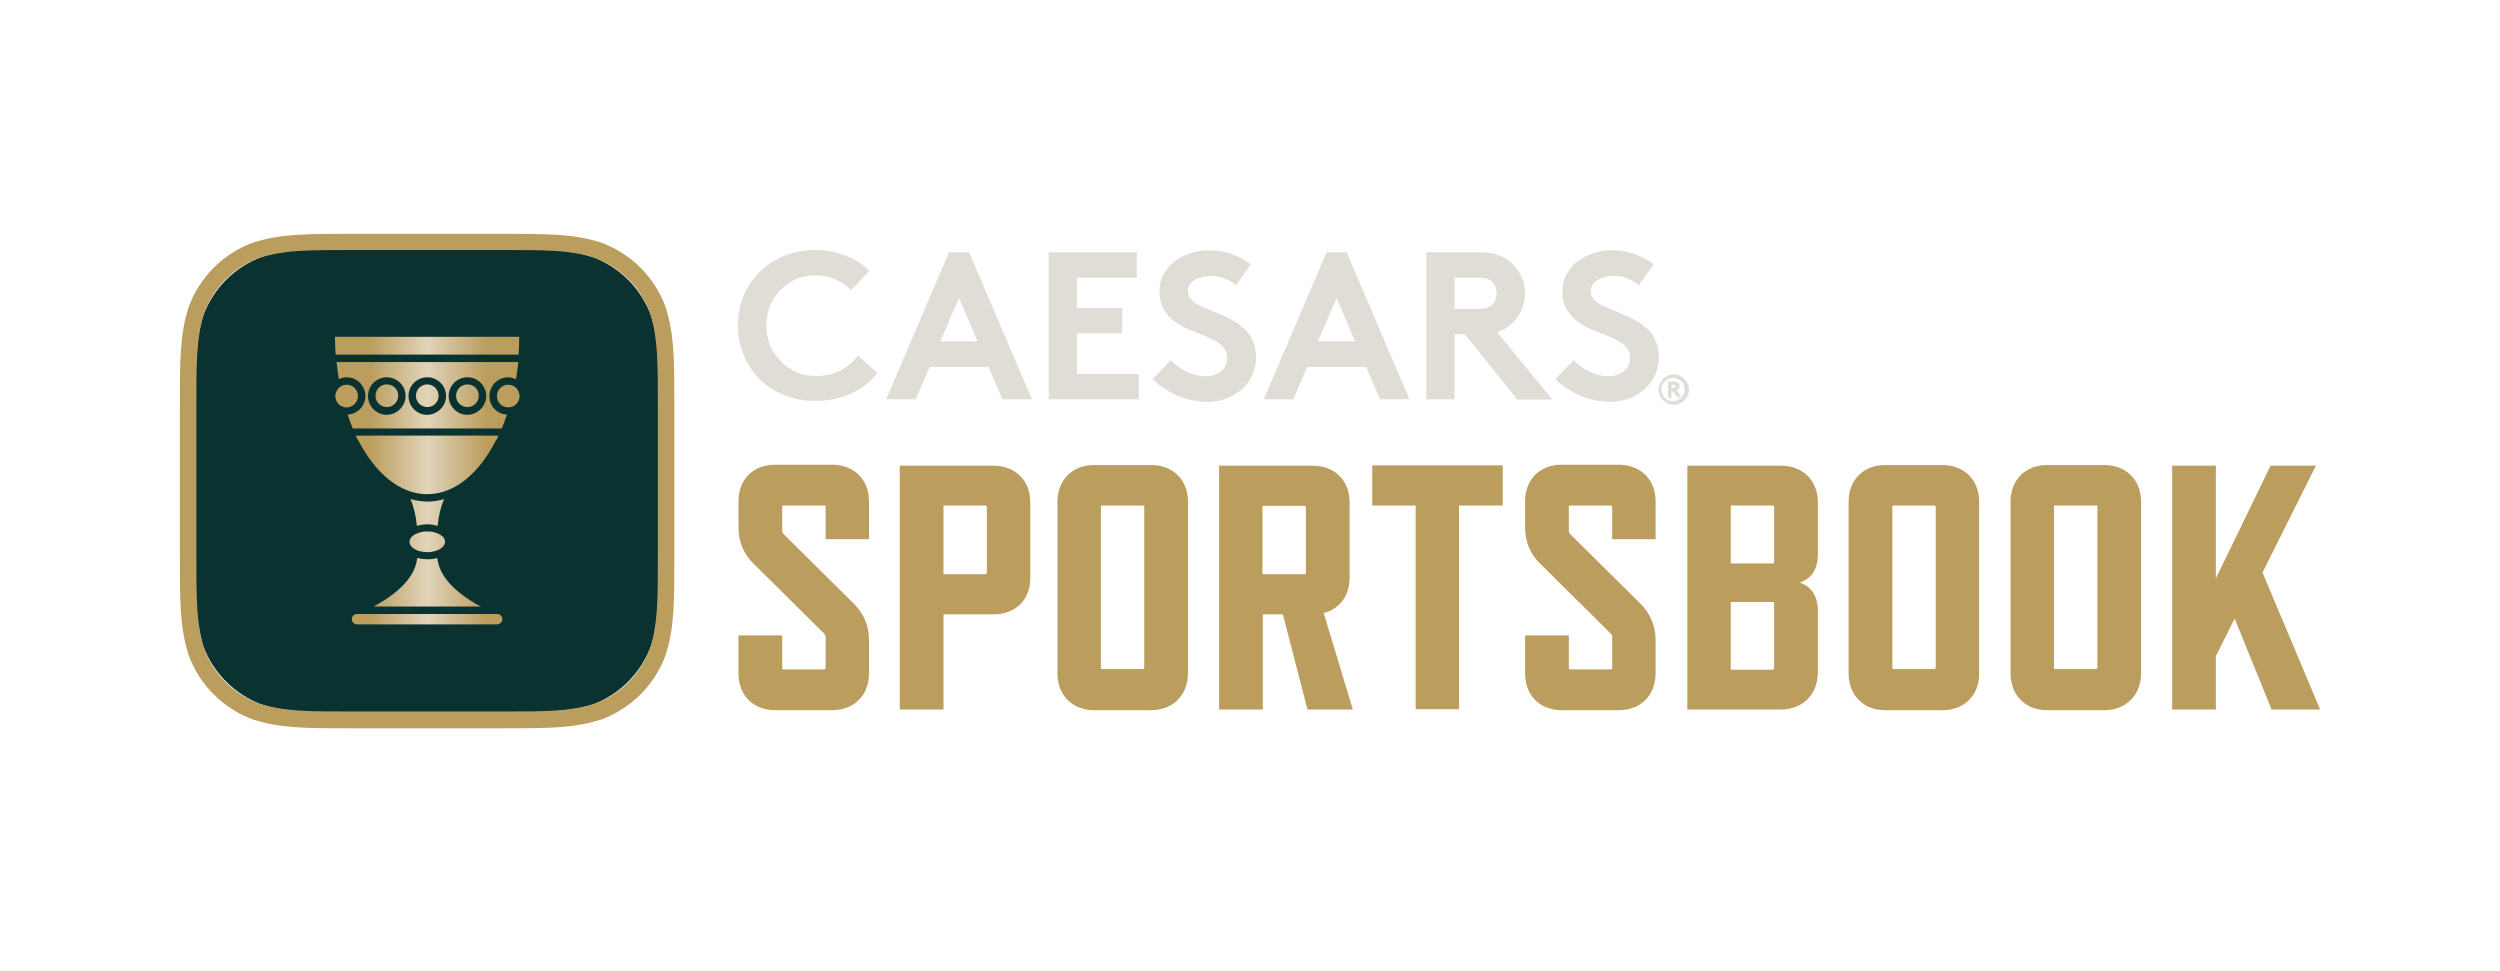 <?xml version="1.0" encoding="utf-8"?>
<svg width="139" height="54" viewBox="0 0 139 54" fill="none" xmlns="http://www.w3.org/2000/svg">
<path d="M92.287 21.985C92.251 21.877 92.215 21.769 92.215 21.661C92.215 21.553 92.233 21.445 92.287 21.337C92.341 21.229 92.395 21.157 92.467 21.067C92.539 20.977 92.629 20.941 92.737 20.887C92.845 20.832 92.953 20.814 93.061 20.814C93.169 20.814 93.277 20.832 93.385 20.887C93.493 20.941 93.565 20.994 93.655 21.067C93.745 21.139 93.781 21.229 93.835 21.337C93.889 21.445 93.907 21.553 93.907 21.661C93.907 21.769 93.889 21.877 93.835 21.985C93.781 22.093 93.727 22.165 93.655 22.255C93.583 22.345 93.493 22.381 93.385 22.435C93.277 22.489 93.169 22.507 93.061 22.507C92.953 22.507 92.845 22.489 92.737 22.435C92.629 22.381 92.557 22.327 92.467 22.255C92.377 22.183 92.323 22.075 92.287 21.985ZM92.377 21.661C92.377 21.787 92.413 21.895 92.467 21.985C92.521 22.093 92.611 22.165 92.701 22.219C92.791 22.273 92.917 22.309 93.025 22.309C93.133 22.309 93.259 22.273 93.349 22.219C93.439 22.165 93.529 22.075 93.583 21.985C93.637 21.877 93.673 21.769 93.673 21.661C93.673 21.553 93.637 21.427 93.583 21.337C93.529 21.229 93.439 21.157 93.349 21.102C93.241 21.049 93.133 21.012 93.025 21.012C92.935 21.012 92.845 21.03 92.773 21.067C92.701 21.102 92.629 21.157 92.557 21.211C92.503 21.265 92.449 21.337 92.413 21.427C92.377 21.517 92.377 21.571 92.377 21.661ZM92.989 21.733H92.935V22.111H92.737V21.211H93.061C93.151 21.211 93.241 21.229 93.295 21.283C93.349 21.337 93.385 21.409 93.385 21.481C93.385 21.571 93.349 21.643 93.277 21.679C93.259 21.679 93.241 21.697 93.223 21.697L93.493 22.093H93.277L92.989 21.733ZM92.935 21.571H93.061C93.097 21.571 93.133 21.553 93.151 21.535C93.169 21.517 93.169 21.499 93.169 21.481C93.169 21.463 93.169 21.445 93.151 21.427C93.133 21.409 93.097 21.391 93.061 21.391H92.935V21.571Z" fill="#E0DCD6"/>
<path d="M19.85 13.846H27.647C30.239 13.846 31.518 13.846 32.922 14.278C34.435 14.836 35.641 16.025 36.199 17.555C36.632 18.942 36.632 20.238 36.632 22.831V30.628C36.632 33.22 36.632 34.499 36.199 35.903C35.641 37.416 34.453 38.622 32.922 39.18C31.536 39.612 30.239 39.612 27.647 39.612H19.85C17.257 39.612 15.979 39.612 14.574 39.18C13.062 38.622 11.856 37.434 11.297 35.903C10.865 34.517 10.865 33.22 10.865 30.628V22.831C10.865 20.238 10.865 18.96 11.297 17.555C11.856 16.043 13.044 14.836 14.574 14.278C15.979 13.846 17.275 13.846 19.85 13.846Z" fill="#0A3231"/>
<path d="M27.772 40.495H19.723C17.004 40.495 15.654 40.495 14.141 40.027H14.123C12.413 39.414 11.08 38.082 10.468 36.371V36.353C10 34.841 10 33.491 10 30.772V22.723C10 20.004 10 18.654 10.468 17.141V17.123C11.08 15.413 12.413 14.08 14.123 13.468H14.141C15.654 13 17.004 13 19.723 13H27.772C30.491 13 31.859 13 33.353 13.468H33.371C35.082 14.08 36.414 15.413 37.027 17.123V17.141C37.495 18.654 37.495 20.004 37.495 22.723V30.772C37.495 33.491 37.495 34.859 37.027 36.353V36.371C36.414 38.082 35.082 39.414 33.371 40.027H33.353C31.859 40.495 30.491 40.495 27.772 40.495ZM14.429 39.126C15.798 39.559 17.112 39.559 19.723 39.559H27.772C30.383 39.559 31.697 39.559 33.065 39.126C34.506 38.604 35.622 37.47 36.144 36.047C36.577 34.679 36.577 33.364 36.577 30.754V22.705C36.577 20.094 36.577 18.78 36.144 17.411C35.622 15.971 34.488 14.855 33.065 14.332C31.697 13.9 30.383 13.9 27.772 13.9H19.723C17.112 13.9 15.798 13.9 14.429 14.332C12.989 14.855 11.873 15.989 11.35 17.411C10.918 18.78 10.918 20.094 10.918 22.705V30.754C10.918 33.364 10.918 34.679 11.35 36.047C11.873 37.488 12.989 38.604 14.429 39.126Z" fill="#BB9D5E"/>
<path d="M23.216 30.61C22.946 30.502 22.766 30.322 22.766 30.123C22.766 29.925 22.946 29.745 23.198 29.655C23.27 29.619 23.343 29.601 23.433 29.583C23.451 29.583 23.469 29.583 23.487 29.565C23.577 29.547 23.649 29.547 23.757 29.547C23.847 29.547 23.937 29.565 24.027 29.565C24.045 29.565 24.063 29.565 24.081 29.583C24.459 29.655 24.747 29.871 24.747 30.123C24.747 30.376 24.459 30.592 24.081 30.664C24.063 30.664 24.045 30.664 24.027 30.682C23.937 30.7 23.865 30.7 23.775 30.7C23.685 30.7 23.595 30.682 23.523 30.682C23.505 30.682 23.487 30.682 23.469 30.664C23.36 30.664 23.288 30.646 23.216 30.61ZM22.82 27.747C23 28.161 23.126 28.683 23.18 29.241C23.36 29.187 23.559 29.151 23.757 29.151C23.973 29.151 24.153 29.187 24.333 29.241C24.387 28.665 24.513 28.161 24.693 27.747C24.387 27.837 24.081 27.891 23.757 27.891C23.433 27.873 23.126 27.837 22.82 27.747ZM23.757 27.477C25.287 27.477 26.656 26.306 27.592 24.452H27.61C27.646 24.38 27.682 24.308 27.718 24.218H19.777C19.813 24.29 19.849 24.38 19.885 24.452H19.903C20.858 26.306 22.226 27.477 23.757 27.477ZM28.834 19.716C28.852 19.392 28.87 19.068 28.87 18.726H18.625C18.625 19.068 18.643 19.392 18.661 19.716H28.834ZM25.989 21.373C25.629 21.373 25.359 21.661 25.359 22.003C25.359 22.363 25.647 22.633 25.989 22.633C26.349 22.633 26.62 22.345 26.62 22.003C26.638 21.661 26.349 21.373 25.989 21.373ZM19.903 22.021C19.903 21.661 19.615 21.391 19.273 21.391C19.237 21.391 19.201 21.391 19.165 21.409C19.147 21.409 19.147 21.409 19.129 21.409C19.111 21.409 19.075 21.427 19.057 21.427C19.039 21.427 19.039 21.427 19.021 21.445C18.985 21.463 18.967 21.463 18.949 21.481C18.949 21.481 18.931 21.481 18.931 21.499C18.769 21.607 18.643 21.805 18.643 22.021C18.643 22.345 18.895 22.615 19.201 22.651C19.219 22.651 19.255 22.651 19.273 22.651C19.615 22.651 19.903 22.363 19.903 22.021ZM24.315 31.024C24.153 31.078 23.955 31.096 23.757 31.096C23.559 31.096 23.378 31.06 23.198 31.024C23.09 31.996 22.298 32.896 20.768 33.725H26.728C25.215 32.896 24.423 32.014 24.315 31.024ZM27.646 34.139H19.849C19.687 34.139 19.561 34.265 19.561 34.427C19.561 34.589 19.687 34.715 19.849 34.715H27.646C27.718 34.715 27.79 34.679 27.844 34.625C27.898 34.571 27.934 34.499 27.934 34.427C27.934 34.355 27.898 34.283 27.844 34.229C27.808 34.157 27.736 34.139 27.646 34.139ZM23.757 21.373C23.396 21.373 23.126 21.661 23.126 22.003C23.126 22.363 23.415 22.633 23.757 22.633C24.117 22.633 24.387 22.345 24.387 22.003C24.387 21.661 24.099 21.373 23.757 21.373ZM28.582 21.481C28.564 21.463 28.528 21.445 28.51 21.445C28.492 21.445 28.492 21.427 28.474 21.427C28.456 21.409 28.42 21.409 28.402 21.409C28.384 21.409 28.384 21.409 28.366 21.409C28.33 21.409 28.294 21.391 28.258 21.391C27.898 21.391 27.628 21.679 27.628 22.021C27.628 22.381 27.916 22.651 28.258 22.651C28.618 22.651 28.888 22.363 28.888 22.021C28.87 21.787 28.762 21.589 28.582 21.481ZM28.186 23.047C28.096 23.317 28.006 23.569 27.898 23.822H19.615C19.507 23.569 19.417 23.317 19.327 23.047C19.885 23.029 20.317 22.561 20.317 22.021C20.317 21.445 19.849 20.977 19.273 20.977C19.111 20.977 18.967 21.013 18.841 21.085C18.787 20.779 18.751 20.454 18.715 20.13H28.816C28.78 20.454 28.744 20.779 28.69 21.085C28.564 21.031 28.402 20.977 28.258 20.977C27.682 20.977 27.214 21.445 27.214 22.021C27.196 22.561 27.628 23.029 28.186 23.047ZM22.55 22.021C22.55 21.445 22.082 20.977 21.506 20.977C20.93 20.977 20.462 21.445 20.462 22.021C20.462 22.597 20.93 23.065 21.506 23.065C22.082 23.047 22.55 22.579 22.55 22.021ZM24.801 22.021C24.801 21.445 24.333 20.977 23.757 20.977C23.18 20.977 22.712 21.445 22.712 22.021C22.712 22.597 23.18 23.065 23.757 23.065C24.333 23.047 24.801 22.579 24.801 22.021ZM27.034 22.021C27.034 21.445 26.566 20.977 25.989 20.977C25.413 20.977 24.945 21.445 24.945 22.021C24.945 22.597 25.413 23.065 25.989 23.065C26.566 23.047 27.034 22.579 27.034 22.021ZM21.506 21.373C21.146 21.373 20.876 21.661 20.876 22.003C20.876 22.363 21.164 22.633 21.506 22.633C21.866 22.633 22.136 22.345 22.136 22.003C22.154 21.661 21.866 21.373 21.506 21.373Z" fill="url(#paint0_linear)"/>
<path d="M45.814 35.219L41.907 31.348C41.349 30.808 41.06 30.142 41.06 29.313V27.873C41.06 26.666 41.871 25.838 43.095 25.838H46.264C47.489 25.838 48.317 26.666 48.317 27.873V29.98H45.904V28.179C45.904 28.125 45.868 28.107 45.832 28.107H43.563C43.509 28.107 43.491 28.125 43.491 28.179V29.511C43.491 29.583 43.509 29.619 43.563 29.691L47.471 33.563C48.011 34.103 48.317 34.769 48.317 35.597V37.434C48.317 38.658 47.489 39.486 46.264 39.486H43.095C41.871 39.486 41.06 38.658 41.06 37.434V35.327H43.491V37.146C43.491 37.182 43.509 37.218 43.563 37.218H45.832C45.868 37.218 45.904 37.182 45.904 37.146V35.399C45.886 35.309 45.85 35.273 45.814 35.219Z" fill="#BB9D5E"/>
<path d="M55.249 34.157H52.458V39.45H50.027V25.892H55.231C56.455 25.892 57.284 26.72 57.284 27.927V32.122C57.302 33.328 56.473 34.157 55.249 34.157ZM54.799 28.107H52.458V31.924H54.799C54.835 31.924 54.871 31.906 54.871 31.852V28.197C54.871 28.125 54.835 28.107 54.799 28.107Z" fill="#BB9D5E"/>
<path d="M63.999 39.487H60.83C59.623 39.487 58.795 38.658 58.795 37.434V27.891C58.795 26.684 59.623 25.856 60.83 25.856H63.999C65.223 25.856 66.051 26.684 66.051 27.891V37.434C66.051 38.64 65.223 39.487 63.999 39.487ZM63.548 28.107H61.28C61.226 28.107 61.208 28.125 61.208 28.179V37.128C61.208 37.164 61.226 37.2 61.28 37.2H63.548C63.584 37.2 63.62 37.164 63.62 37.128V28.179C63.639 28.125 63.584 28.107 63.548 28.107Z" fill="#BB9D5E"/>
<path d="M72.697 39.45L71.328 34.157H70.212V39.45H67.781V25.892H72.985C74.209 25.892 75.038 26.72 75.038 27.927V32.122C75.038 33.112 74.497 33.851 73.597 34.085L75.218 39.45H72.697ZM70.194 31.924H72.535C72.571 31.924 72.607 31.906 72.607 31.852V28.197C72.607 28.143 72.571 28.125 72.535 28.125H70.194V31.924Z" fill="#BB9D5E"/>
<path d="M81.122 28.107V39.432H78.71V28.107H76.297V25.874H83.553V28.107H81.122Z" fill="#BB9D5E"/>
<path d="M89.549 35.219L85.641 31.348C85.083 30.808 84.795 30.142 84.795 29.313V27.873C84.795 26.666 85.605 25.838 86.83 25.838H89.999C91.223 25.838 92.051 26.666 92.051 27.873V29.98H89.638V28.179C89.638 28.125 89.603 28.107 89.567 28.107H87.298C87.244 28.107 87.226 28.125 87.226 28.179V29.511C87.226 29.583 87.244 29.619 87.298 29.691L91.205 33.563C91.745 34.103 92.051 34.769 92.051 35.597V37.434C92.051 38.658 91.223 39.486 89.999 39.486H86.83C85.605 39.486 84.795 38.658 84.795 37.434V35.327H87.226V37.146C87.226 37.182 87.244 37.218 87.298 37.218H89.567C89.603 37.218 89.638 37.182 89.638 37.146V35.399C89.638 35.309 89.603 35.273 89.549 35.219Z" fill="#BB9D5E"/>
<path d="M99.02 39.45H93.816V25.892H99.02C100.244 25.892 101.073 26.72 101.073 27.927V30.808C101.073 31.636 100.731 32.158 100.1 32.374V32.41C100.713 32.608 101.073 33.148 101.073 33.977V37.38C101.073 38.604 100.226 39.45 99.02 39.45ZM98.642 31.24V28.179C98.642 28.125 98.606 28.107 98.57 28.107H96.229V31.33H98.57C98.606 31.33 98.642 31.312 98.642 31.24ZM98.642 37.146V33.544C98.642 33.508 98.606 33.472 98.57 33.472H96.229V37.236H98.57C98.606 37.218 98.642 37.182 98.642 37.146Z" fill="#BB9D5E"/>
<path d="M108.005 39.487H104.818C103.611 39.487 102.783 38.658 102.783 37.434V27.891C102.783 26.684 103.611 25.856 104.818 25.856H107.987C109.211 25.856 110.04 26.684 110.04 27.891V37.434C110.058 38.64 109.229 39.487 108.005 39.487ZM107.555 28.107H105.286C105.232 28.107 105.214 28.125 105.214 28.179V37.128C105.214 37.164 105.232 37.2 105.286 37.2H107.555C107.591 37.2 107.627 37.164 107.627 37.128V28.179C107.627 28.125 107.591 28.107 107.555 28.107Z" fill="#BB9D5E"/>
<path d="M116.991 39.487H113.822C112.615 39.487 111.787 38.658 111.787 37.434V27.891C111.787 26.684 112.615 25.856 113.822 25.856H116.991C118.215 25.856 119.043 26.684 119.043 27.891V37.434C119.043 38.64 118.215 39.487 116.991 39.487ZM116.541 28.107H114.272C114.218 28.107 114.2 28.125 114.2 28.179V37.128C114.2 37.164 114.218 37.2 114.272 37.2H116.541C116.577 37.2 116.613 37.164 116.613 37.128V28.179C116.631 28.125 116.595 28.107 116.541 28.107Z" fill="#BB9D5E"/>
<path d="M126.299 39.45L124.247 34.391L123.202 36.48V39.45H120.771V25.892H123.202V32.158L126.245 25.892H128.766L125.795 31.834L129 39.45H126.299Z" fill="#BB9D5E"/>
<path d="M45.327 15.305C44.823 15.305 44.355 15.431 43.94 15.683C43.526 15.935 43.202 16.277 42.968 16.691C42.734 17.105 42.608 17.592 42.608 18.096C42.608 18.888 42.878 19.554 43.418 20.094C43.958 20.635 44.607 20.905 45.399 20.905C45.903 20.905 46.335 20.797 46.731 20.599C47.127 20.383 47.452 20.112 47.704 19.77L48.784 20.743C48.406 21.229 47.92 21.607 47.325 21.877C46.731 22.147 46.083 22.291 45.345 22.291C44.715 22.291 44.138 22.183 43.598 21.967C43.058 21.751 42.59 21.445 42.23 21.067C41.852 20.689 41.564 20.238 41.347 19.734C41.132 19.212 41.023 18.672 41.023 18.096C41.023 17.52 41.132 16.961 41.347 16.457C41.564 15.935 41.852 15.503 42.23 15.125C42.608 14.747 43.058 14.459 43.598 14.225C44.138 14.008 44.715 13.9 45.345 13.9C45.939 13.9 46.479 14.008 47.001 14.207C47.523 14.405 47.956 14.693 48.334 15.071L47.325 16.133C46.749 15.593 46.101 15.305 45.327 15.305Z" fill="#E0DCD6"/>
<path d="M50.91 22.201H49.272L52.765 14.026H53.881L57.374 22.201H55.736L54.961 20.4H51.684L50.91 22.201ZM53.323 16.565L52.279 18.978H54.349L53.323 16.565Z" fill="#E0DCD6"/>
<path d="M63.206 15.431H59.875V17.123H62.396V18.528H59.875V20.797H63.314V22.201H58.309V14.026H63.206V15.431Z" fill="#E0DCD6"/>
<path d="M64.07 21.084L65.097 20.022C65.331 20.292 65.637 20.508 65.979 20.67C66.321 20.832 66.663 20.922 67.023 20.922C67.365 20.922 67.653 20.832 67.888 20.634C68.122 20.436 68.23 20.184 68.23 19.896C68.23 19.698 68.176 19.518 68.068 19.374C67.96 19.23 67.816 19.086 67.617 18.978C67.419 18.87 67.221 18.78 67.023 18.69C66.825 18.6 66.573 18.51 66.303 18.402C66.033 18.294 65.799 18.186 65.619 18.078C64.845 17.627 64.466 17.015 64.466 16.223C64.466 15.863 64.538 15.539 64.701 15.251C64.863 14.963 65.061 14.71 65.313 14.53C65.565 14.35 65.853 14.188 66.177 14.08C66.501 13.972 66.825 13.918 67.167 13.918C68.05 13.918 68.842 14.17 69.544 14.693L68.716 15.863C68.554 15.701 68.338 15.575 68.086 15.485C67.834 15.377 67.563 15.341 67.311 15.341C67.149 15.341 67.005 15.359 66.861 15.395C66.717 15.431 66.591 15.485 66.465 15.539C66.339 15.593 66.249 15.701 66.159 15.809C66.069 15.917 66.051 16.061 66.051 16.205C66.051 16.367 66.105 16.511 66.213 16.637C66.321 16.763 66.465 16.871 66.645 16.961C66.825 17.051 67.023 17.141 67.257 17.231C67.491 17.321 67.707 17.429 67.942 17.519C68.176 17.609 68.41 17.735 68.626 17.861C68.842 17.988 69.058 18.168 69.238 18.33C69.418 18.492 69.562 18.726 69.67 18.978C69.778 19.23 69.832 19.536 69.832 19.878C69.832 20.346 69.706 20.76 69.454 21.157C69.202 21.553 68.86 21.823 68.446 22.039C68.032 22.255 67.563 22.345 67.077 22.345C65.943 22.309 64.971 21.895 64.07 21.084Z" fill="#E0DCD6"/>
<path d="M71.904 22.201H70.266L73.759 14.026H74.875L78.368 22.201H76.73L75.956 20.4H72.678L71.904 22.201ZM74.317 16.565L73.273 18.978H75.343L74.317 16.565Z" fill="#E0DCD6"/>
<path d="M81.447 18.582H80.871V22.201H79.305V14.026H82.276C83.014 14.026 83.608 14.224 84.058 14.639C84.292 14.855 84.472 15.107 84.598 15.395C84.724 15.683 84.796 15.989 84.796 16.313C84.796 16.637 84.724 16.943 84.598 17.231C84.472 17.52 84.292 17.772 84.058 17.988C83.824 18.204 83.554 18.366 83.248 18.474L86.309 22.219H84.364L81.447 18.582ZM80.871 17.177H82.186C82.564 17.177 82.834 17.087 82.978 16.925C83.14 16.763 83.212 16.547 83.212 16.313C83.212 16.061 83.14 15.845 82.978 15.683C82.816 15.521 82.546 15.431 82.186 15.431H80.871V17.177Z" fill="#E0DCD6"/>
<path d="M86.471 21.084L87.497 20.022C87.731 20.292 88.037 20.508 88.379 20.67C88.721 20.832 89.064 20.922 89.424 20.922C89.766 20.922 90.054 20.832 90.288 20.634C90.522 20.436 90.63 20.184 90.63 19.896C90.63 19.698 90.576 19.518 90.468 19.374C90.36 19.23 90.216 19.086 90.018 18.978C89.82 18.87 89.622 18.78 89.424 18.69C89.226 18.6 88.974 18.51 88.703 18.402C88.433 18.294 88.199 18.186 88.019 18.078C87.245 17.627 86.867 17.015 86.867 16.223C86.867 15.863 86.939 15.539 87.101 15.251C87.263 14.963 87.461 14.71 87.713 14.53C87.965 14.35 88.253 14.188 88.577 14.08C88.901 13.972 89.226 13.918 89.568 13.918C90.45 13.918 91.242 14.17 91.945 14.693L91.116 15.863C90.954 15.701 90.738 15.575 90.486 15.485C90.234 15.377 89.964 15.341 89.712 15.341C89.55 15.341 89.406 15.359 89.262 15.395C89.118 15.431 88.992 15.485 88.865 15.539C88.739 15.611 88.649 15.701 88.559 15.809C88.469 15.917 88.451 16.061 88.451 16.205C88.451 16.367 88.505 16.511 88.613 16.637C88.721 16.763 88.865 16.871 89.046 16.961C89.226 17.051 89.424 17.141 89.658 17.231C89.892 17.321 90.108 17.429 90.342 17.519C90.576 17.609 90.81 17.735 91.026 17.861C91.242 17.988 91.458 18.168 91.638 18.33C91.818 18.492 91.963 18.726 92.07 18.978C92.178 19.23 92.233 19.536 92.233 19.878C92.233 20.346 92.106 20.76 91.854 21.157C91.602 21.535 91.26 21.823 90.846 22.039C90.432 22.237 89.964 22.345 89.478 22.345C88.343 22.309 87.353 21.895 86.471 21.084Z" fill="#E0DCD6"/>
<defs>
<linearGradient id="paint0_linear" x1="18.627" y1="26.721" x2="28.88" y2="26.721" gradientUnits="userSpaceOnUse">
<stop offset="0.19" stop-color="#BB9D5E"/>
<stop offset="0.498" stop-color="#E1D4BA"/>
<stop offset="0.824" stop-color="#BB9D5E"/>
</linearGradient>
</defs>
</svg>
